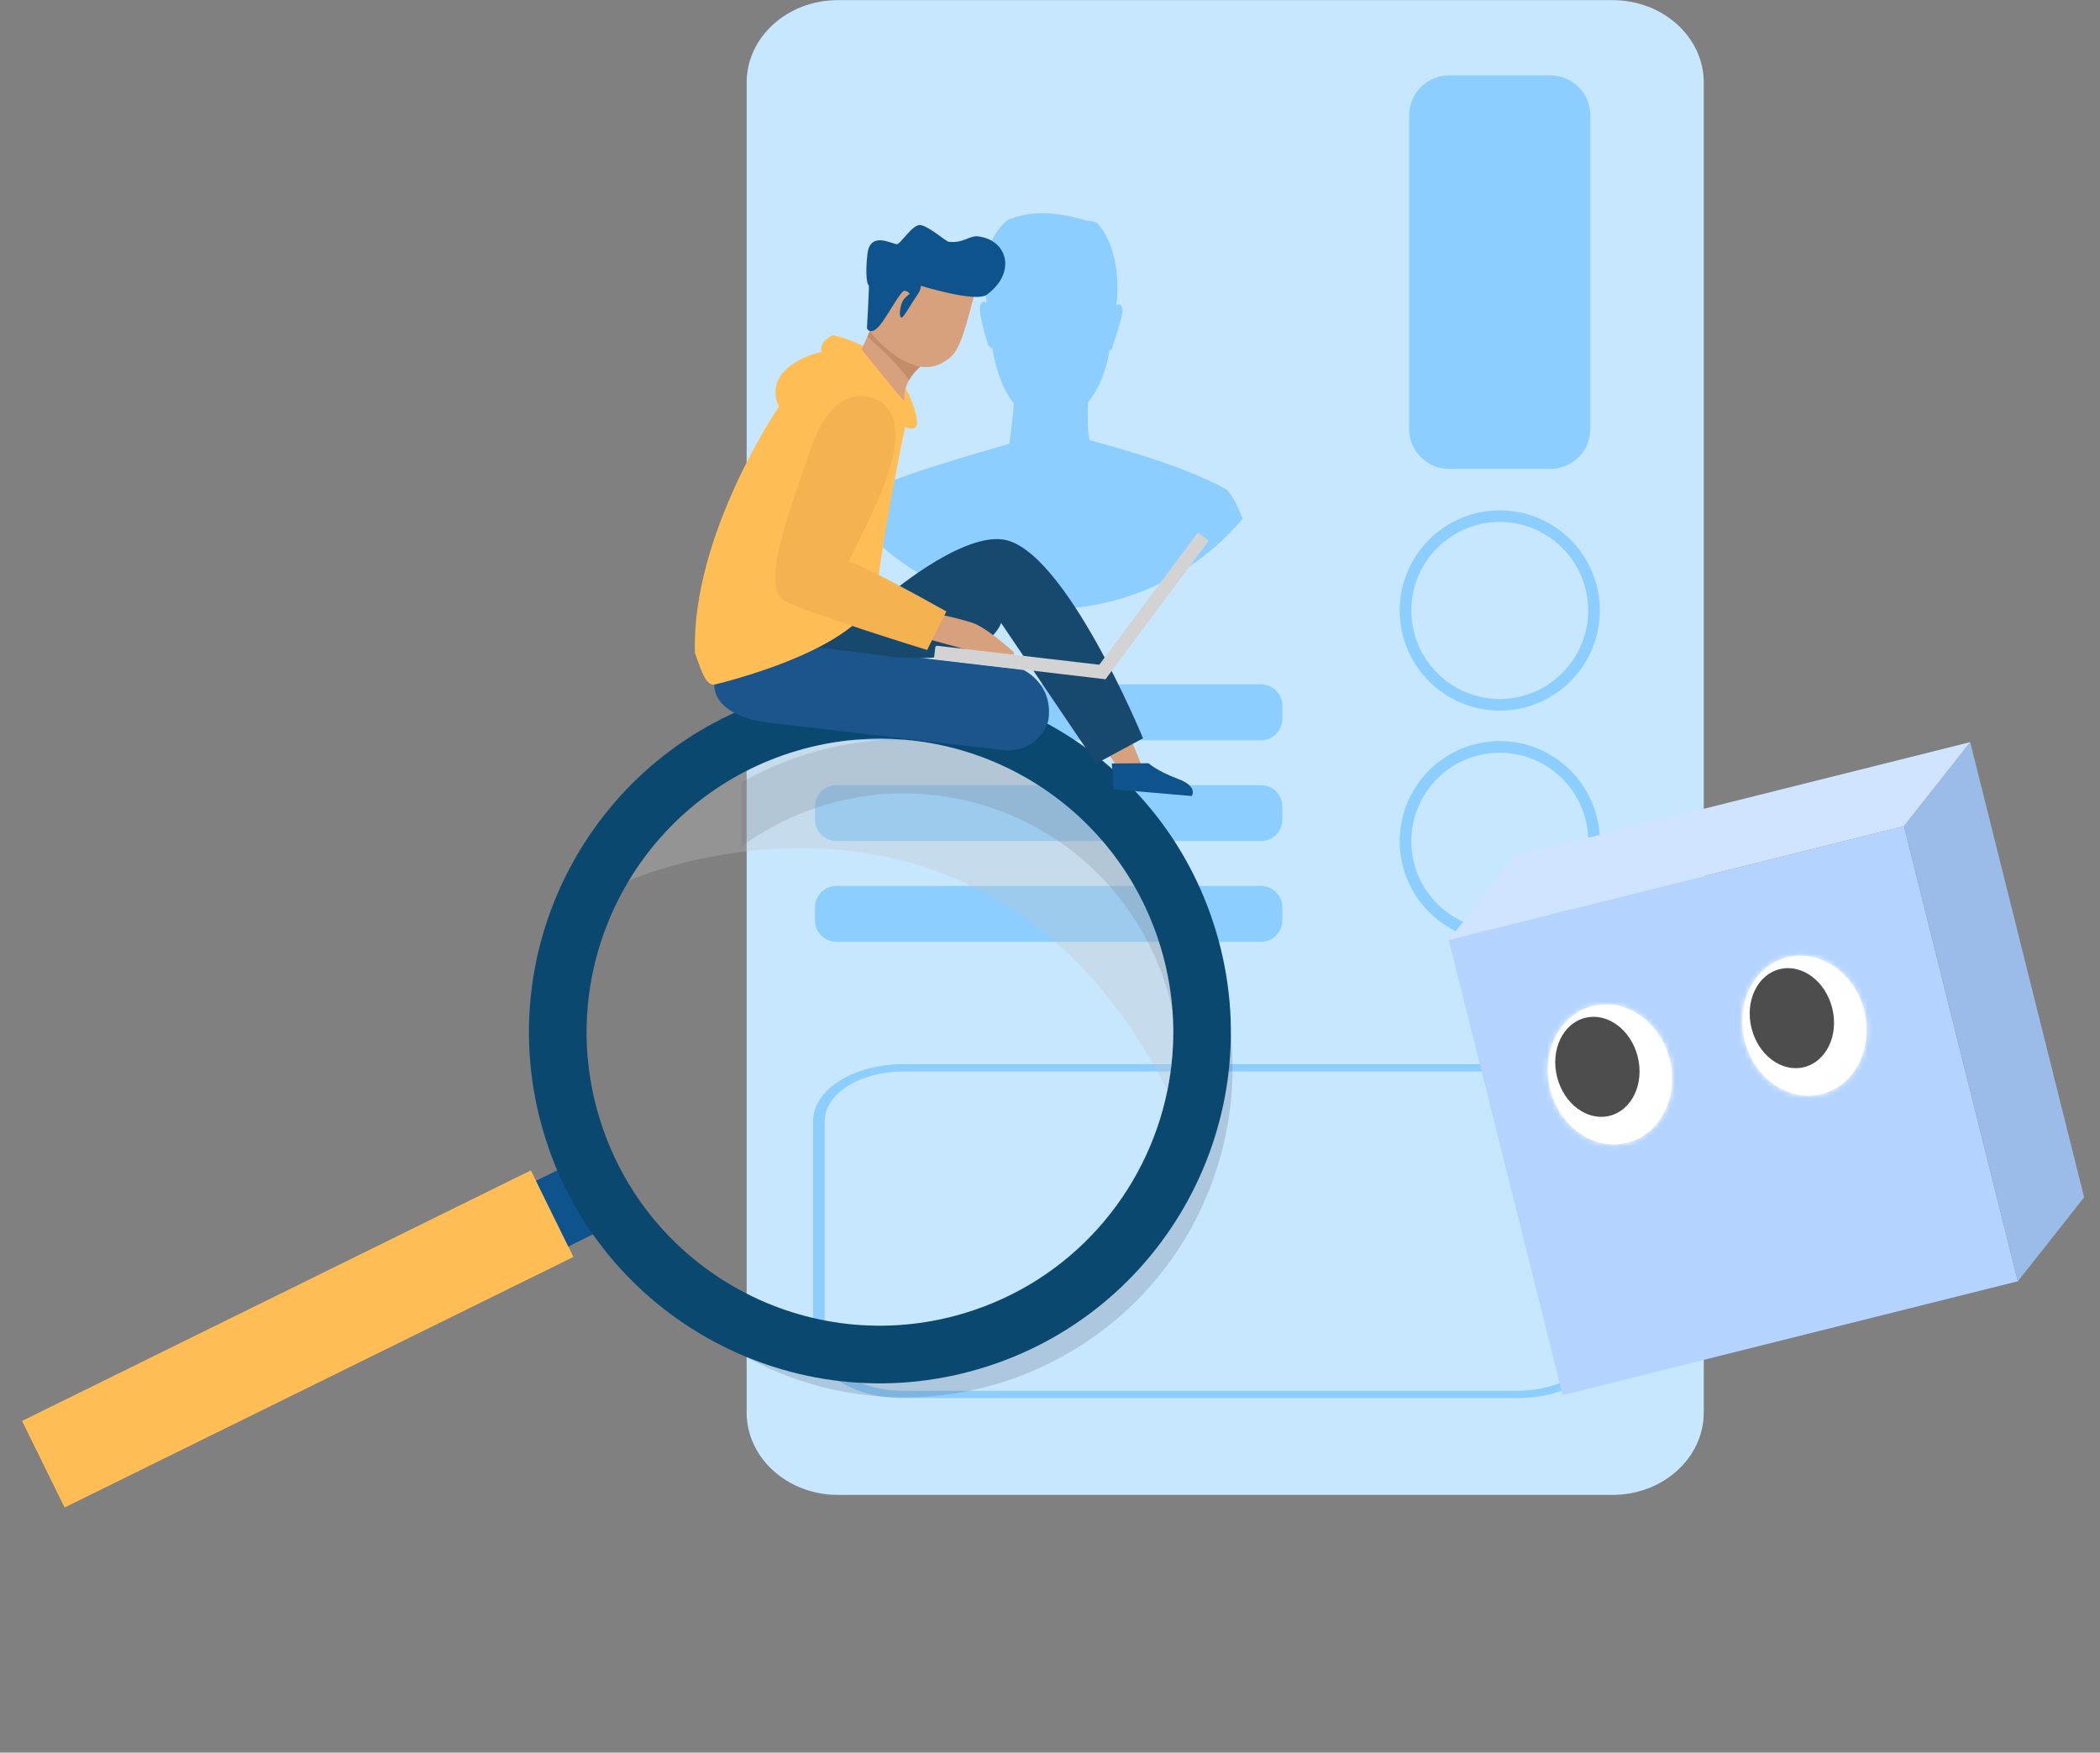 <svg width="393" height="328" viewBox="0 0 393 328" fill="none" xmlns="http://www.w3.org/2000/svg">
<rect x="0" y="0" width="393" height="328" fill="#808080" stroke="none"/>
<path d="M318.848 15.447V264.349C318.848 272.866 311.199 279.771 301.765 279.771H156.803C147.379 279.771 139.73 272.866 139.73 264.349V15.447C139.73 6.93 147.379 0.024 156.803 0.024H301.765C311.199 0.024 318.848 6.93 318.848 15.447Z" fill="#C7E7FF"/>
<path d="M283.975 261.658H169.049C159.735 261.658 152.164 256.887 152.164 251.021V209.797C152.164 203.932 159.735 199.158 169.049 199.158H283.975C293.286 199.158 300.861 203.932 300.861 209.797V251.021C300.861 256.887 293.287 261.658 283.975 261.658ZM169.049 200.529C160.938 200.529 154.337 204.688 154.337 209.798V251.022C154.337 256.133 160.938 260.289 169.049 260.289H283.975C292.086 260.289 298.687 256.133 298.687 251.022V209.798C298.687 204.688 292.086 200.529 283.975 200.529H169.049Z" fill="#8CCEFF"/>
<path d="M280.668 132.993C270.341 132.993 261.941 124.584 261.941 114.253C261.941 103.917 270.342 95.51 280.668 95.51C290.997 95.51 299.398 103.918 299.398 114.253C299.398 124.584 290.996 132.993 280.668 132.993ZM280.668 97.687C271.54 97.687 264.116 105.118 264.116 114.252C264.116 123.383 271.541 130.813 280.668 130.813C289.798 130.813 297.22 123.382 297.22 114.252C297.22 105.118 289.797 97.687 280.668 97.687Z" fill="#8CCEFF"/>
<path d="M280.668 176.176C270.341 176.176 261.941 167.769 261.941 157.437C261.941 147.101 270.342 138.694 280.668 138.694C290.997 138.694 299.398 147.102 299.398 157.437C299.398 167.769 290.996 176.176 280.668 176.176ZM280.668 140.873C271.54 140.873 264.116 148.303 264.116 157.436C264.116 166.569 271.541 173.998 280.668 173.998C289.798 173.998 297.22 166.568 297.22 157.436C297.22 148.303 289.797 140.873 280.668 140.873Z" fill="#8CCEFF"/>
<path d="M230.102 92.244C229.936 92.029 229.778 91.854 229.627 91.715C229.581 91.65 229.504 91.584 229.381 91.514C229.363 91.502 229.35 91.496 229.335 91.487L229.331 91.492C220.29 86.485 203.968 82.41 203.968 82.41C203.495 81.32 203.531 77.542 203.602 75.284C205.294 73.317 206.827 70.241 207.689 65.446C207.964 65.647 208.171 65.183 208.171 65.183C208.019 64.912 210.46 58.951 210.02 57.605C209.775 56.846 209.264 56.932 208.87 57.153C208.93 56.809 208.991 56.446 209.049 56.068C209.049 56.068 210.017 46.926 205.392 41.833C204.917 41.373 203.212 41.258 203.212 41.258C195.787 38.984 191.332 39.998 188.543 41.193C184.407 44.585 184.093 50.353 184.281 53.532C184.365 54.284 184.449 55.043 184.535 55.777C184.537 55.792 184.537 55.799 184.537 55.799C184.573 56.088 184.609 56.374 184.643 56.656C184.257 56.419 183.751 56.306 183.47 57.058C182.978 58.385 184.782 64.339 185.005 64.705C185.005 64.705 185.395 65.318 185.704 65.04C186.554 70.268 188.098 73.489 189.711 75.472C189.547 78.409 189.022 82.079 188.878 83.049C188.878 83.049 188.878 83.049 188.878 83.051C185.087 84.247 166.072 89.311 160.317 93.093C159.792 93.412 159.263 94.273 158.724 95.554C159.67 96.78 160.672 97.955 161.734 99.079C162.019 99.38 162.306 99.68 162.599 99.974C164.095 101.485 165.694 102.894 167.386 104.192C172.991 108.502 179.586 111.587 186.77 113.046C188.388 113.374 190.036 113.621 191.709 113.779C193.204 113.922 194.723 113.995 196.257 113.995C196.777 113.995 197.299 113.989 197.815 113.97C199.253 113.923 200.678 113.813 202.081 113.641C210.05 112.665 217.409 109.712 223.649 105.285C224.315 104.812 224.967 104.326 225.606 103.819C226.169 103.375 226.725 102.916 227.27 102.444C229.172 100.796 230.945 98.999 232.57 97.068C231.67 94.886 230.835 93.203 230.102 92.244Z" fill="#8CCEFF"/>
<path d="M156.525 138.537H235.976C238.187 138.537 239.982 136.742 239.982 134.528V132.087C239.982 129.872 238.187 128.078 235.976 128.078H156.525C154.313 128.078 152.52 129.872 152.52 132.087V134.528C152.521 136.742 154.313 138.537 156.525 138.537Z" fill="#8CCEFF"/>
<path d="M156.525 157.4H235.976C238.187 157.4 239.982 155.603 239.982 153.39V150.95C239.982 148.734 238.187 146.94 235.976 146.94H156.525C154.313 146.94 152.52 148.734 152.52 150.95V153.39C152.521 155.603 154.313 157.4 156.525 157.4Z" fill="#8CCEFF"/>
<path d="M156.525 176.264H235.976C238.187 176.264 239.982 174.47 239.982 172.255V169.81C239.982 167.599 238.187 165.805 235.976 165.805H156.525C154.313 165.805 152.52 167.599 152.52 169.81V172.255C152.521 174.47 154.313 176.264 156.525 176.264Z" fill="#8CCEFF"/>
<path d="M290.153 87.75H271.177C267.057 87.75 263.716 84.407 263.716 80.282V21.588C263.716 17.464 267.057 14.121 271.177 14.121H290.153C294.275 14.121 297.619 17.464 297.619 21.588V80.282C297.619 84.408 294.275 87.75 290.153 87.75Z" fill="#8CCEFF"/>
<path opacity="0.2" d="M120.734 236.052L119.853 236.791C122.458 240.3 125.38 243.453 128.57 246.241L128.953 245.915L120.734 236.052ZM228.149 182.495C227.162 179.179 225.888 175.892 224.298 172.7C223.694 171.463 223.034 170.246 222.335 169.039C221.492 167.592 220.601 166.182 219.653 164.832C217.152 161.209 214.317 157.94 211.204 155.026C207.995 152.008 204.49 149.38 200.783 147.157C186.137 138.378 168.196 135.926 151.424 140.987C147.094 142.299 142.841 144.101 138.742 146.439V158.448C140.198 157.384 141.722 156.387 143.321 155.458C159.595 145.997 178.906 146.477 194.222 155.026C198.811 157.585 203.043 160.873 206.722 164.832C208.944 167.219 210.975 169.844 212.747 172.7C213.044 173.17 213.321 173.629 213.599 174.109C215.18 176.831 216.482 179.639 217.517 182.495C219.356 187.555 220.343 192.789 220.534 197.993V198.002C220.611 199.986 220.563 201.981 220.41 203.945C220.361 204.625 220.295 205.306 220.199 205.987C218.37 221.504 209.509 235.996 194.959 244.44C181.76 252.108 166.568 253.248 153.12 248.83C152.431 248.619 151.76 248.38 151.079 248.121C146.712 246.491 142.555 244.259 138.742 241.46V253.478C142.66 255.701 146.798 257.485 151.079 258.788C151.76 259.008 152.44 259.2 153.12 259.381C168.408 263.513 185.266 261.768 200.036 253.18C217.804 242.857 228.475 224.992 230.362 205.986C230.43 205.305 230.487 204.624 230.535 203.944C231.003 196.815 230.237 189.549 228.149 182.495Z" fill="#494F5C"/>
<path d="M12.088 282.13L107.314 235.234L99.35 219.038L4.124 265.934L12.088 282.13Z" fill="#FFBE55"/>
<path d="M106.356 233.278L111.443 230.772L105.398 218.479L100.311 220.984L106.356 233.278Z" fill="#0E538C"/>
<path d="M101.718 211.892C112.037 246.676 148.587 266.497 183.355 256.161C218.124 245.828 237.942 209.253 227.621 174.468C217.304 139.685 180.754 119.864 145.987 130.197C111.219 140.533 91.4 177.108 101.718 211.892ZM112.056 208.82C107.48 193.392 109.998 177.54 117.712 164.771C124.534 153.477 135.418 144.595 149.055 140.541C178.114 131.903 208.661 148.47 217.284 177.541C219.933 186.465 220.208 195.53 218.474 204.058C218.473 204.058 218.474 204.059 218.474 204.059C214.563 223.314 200.425 239.834 180.286 245.819C151.228 254.459 120.681 237.891 112.056 208.82Z" fill="#0B4870"/>
<path opacity="0.3" d="M117.713 164.77C117.713 164.77 183.482 136.006 218.476 204.059C218.476 204.059 218.475 204.058 218.476 204.058C220.21 195.53 219.935 186.465 217.287 177.54C208.663 148.47 178.117 131.903 149.058 140.541C135.42 144.594 124.534 153.478 117.713 164.77Z" fill="#C2C2C2"/>
<path d="M210.506 135.611L213.625 143.151L208.813 143.093L205.981 138.874L210.506 135.611Z" fill="#D8A17E"/>
<path d="M191.533 125.381L166.799 122.481C166.695 122.578 166.543 122.636 166.342 122.613L147.992 120.461C141.754 123.339 135.781 126.045 133.741 126.816C132.498 134.255 143.674 135.216 143.674 135.216C143.674 135.216 178.6 139.311 187.766 140.385C192.473 140.937 195.918 137.243 196.242 134.477C197.015 127.882 191.533 125.381 191.533 125.381Z" fill="#1C558B"/>
<path d="M187.542 100.946C179.369 99.987 165.762 111.759 165.762 111.759C165.762 111.759 157.739 116.256 149.598 120.737C149.598 120.737 166.623 122.798 166.706 122.903C185.041 124.754 187.351 116.587 187.351 116.587L205.143 142.905L213.908 138.173C213.908 138.175 199.184 102.31 187.542 100.946Z" fill="#17496F"/>
<path d="M133.589 128.146C133.589 128.146 161.802 121.649 164.073 110.641C165.604 97.584 169.394 79.892 169.394 79.892C169.394 79.892 171.175 80.896 171.587 79.475C172 78.053 169.165 65.65 155.961 62.753C155.472 62.757 153.165 64.141 153.759 65.866C153.207 65.862 143.616 68.231 145.336 74.99C145.421 75.306 145.757 76.112 145.757 76.112C145.757 76.112 129.34 100.108 130.054 122.25C130.976 124.561 131.839 128.187 133.589 128.146Z" fill="#FFBE55"/>
<path d="M172.905 68.064C172.905 68.064 172.677 68.218 172.333 68.516C172.276 68.562 172.217 68.616 172.149 68.675C172.048 68.762 171.94 68.846 171.854 68.949C171.846 68.948 171.845 68.956 171.838 68.962C171.303 69.479 170.661 70.202 170.151 71.098C169.989 71.387 169.834 71.684 169.706 72.01C169.614 72.217 169.537 72.433 169.472 72.658C169.241 73.415 169.144 74.237 169.25 75.13C166.093 71.508 161.237 65.365 161.237 65.365L161.509 64.779L161.896 63.921L162.301 63.028L162.716 62.121L163.475 60.464L172.905 68.064Z" fill="#D8A17E"/>
<path d="M172.342 68.517C172.283 68.571 172.224 68.623 172.151 68.675C172.05 68.762 171.942 68.846 171.856 68.95C171.848 68.949 171.847 68.957 171.84 68.962C171.305 69.479 170.663 70.202 170.153 71.098C170.144 71.105 170.129 71.11 170.113 71.117C167.281 67.166 162.719 63.38 162.303 63.03L163.037 61.384L172.335 68.516L172.342 68.517Z" fill="#C38C6D"/>
<path d="M162.363 61.361C162.593 62.045 170.015 71.329 176.252 67.959C178.918 66.408 179.666 65.885 182.725 53.568C181.752 52.336 171.477 47.775 171.477 47.775L165.336 51.405C165.334 51.405 162.13 60.674 162.363 61.361Z" fill="#D8A17E"/>
<path d="M173.067 114.739C173.124 114.611 173.258 114.538 173.394 114.561C174.378 114.716 178.328 115.385 182.051 116.59C184.222 117.294 188.084 120.584 189.665 121.986C189.889 122.184 189.726 122.554 189.427 122.523L178.099 121.35C178.074 121.347 181.406 121.736 181.384 121.727L171.498 118.999C171.329 118.939 171.246 118.745 171.321 118.579L173.067 114.739Z" fill="#D8A17E"/>
<path d="M173.504 121.644L177.106 114.437C177.106 114.437 161.674 105.735 158.895 105.134C160.412 100.809 172.964 80.773 164.883 75.23C163.869 74.468 156.411 70.651 151.857 83.629C147.303 96.606 142.322 110.085 146.823 112.45C151.326 114.816 173.504 121.644 173.504 121.644Z" fill="#F4B251"/>
<path d="M206.698 127.097L175.129 123.396C174.934 123.373 174.793 123.195 174.816 123L175.03 121.17C175.053 120.976 175.231 120.835 175.426 120.858L206.995 124.559C207.19 124.581 207.331 124.76 207.308 124.954L207.094 126.784C207.071 126.979 206.895 127.12 206.698 127.097Z" fill="#D3D3D3"/>
<path d="M208.063 142.878L208.429 147.713L223.021 148.977C223.021 148.977 224.317 147.207 220.446 145.768C216.576 144.329 214.933 142.843 214.933 142.843L208.063 142.878Z" fill="#0E538C"/>
<path d="M204.973 125.41L223.972 99.927C224.089 99.769 224.313 99.737 224.472 99.854L225.949 100.955C226.108 101.073 226.14 101.297 226.021 101.455L207.023 126.938C206.905 127.097 206.681 127.129 206.522 127.012L205.045 125.91C204.887 125.791 204.854 125.566 204.973 125.41Z" fill="#D3D3D3"/>
<path d="M168.717 59.448C169.038 59.553 170.65 56.627 171.565 55.361C172.48 54.096 172.299 53.475 172.299 53.475C172.299 53.475 182.771 56.733 184.723 55.116C190.224 51.044 188.624 44.893 183.003 44.234C181.431 44.05 180.274 45.569 177.554 45.25C177.009 45.186 173.794 42.297 172.223 42.113C170.773 41.943 168.485 45.781 167.82 45.703C166.732 45.576 162.834 43.281 162.338 47.512C161.842 51.743 162.361 53.389 162.591 53.401C162.703 53.324 162.246 61.452 162.246 61.452C162.246 61.452 162.864 62.916 164.561 60.984C166.1 59.23 168.696 54.035 169.355 54.436C169.895 54.499 170.131 54.817 170.239 55.008C170.236 55.031 169.008 55.779 168.695 56.906C168.22 58.615 168.395 59.341 168.717 59.448Z" fill="#0E538C"/>
<path d="M292.443 261.109L377.633 239.789L374.664 227.927L356.313 154.599L286.489 172.074L271.123 175.919L292.443 261.109Z" fill="#B4D4FF"/>
<path d="M390.031 224.081L368.71 138.891L356.313 154.599L374.664 227.927L377.633 239.789L390.031 224.081Z" fill="#9BBBE8"/>
<path d="M368.71 138.891L283.521 160.212L271.123 175.919L286.489 172.074L356.313 154.599L368.71 138.891Z" fill="#D0E4FF"/>
<mask id="path-29-inside-1_1_3881" fill="white">
<ellipse rx="11.533" ry="13.2" transform="matrix(-0.97 0.243 0.243 0.97 301.291 201.076)"/>
</mask>
<ellipse rx="11.533" ry="13.2" transform="matrix(-0.97 0.243 0.243 0.97 301.291 201.076)" fill="white"/>
<path d="M303.685 200.477C303.772 200.825 303.897 200.795 303.638 200.615C303.497 200.517 303.208 200.355 302.748 200.26C302.268 200.159 301.688 200.152 301.097 200.3L307.895 227.462C292.551 231.302 279.724 220.067 276.522 207.275L303.685 200.477ZM301.097 200.3C300.507 200.448 299.998 200.727 299.622 201.042C299.262 201.343 299.083 201.622 299.005 201.775C298.861 202.056 298.985 202.023 298.898 201.675L326.06 194.877C329.262 207.669 323.239 223.622 307.895 227.462L301.097 200.3ZM298.898 201.675C298.811 201.326 298.686 201.356 298.945 201.536C299.086 201.634 299.375 201.796 299.835 201.892C300.315 201.992 300.895 201.999 301.486 201.851L294.688 174.689C310.032 170.849 322.859 182.084 326.06 194.877L298.898 201.675ZM301.486 201.851C302.076 201.704 302.585 201.424 302.961 201.109C303.321 200.808 303.5 200.529 303.578 200.377C303.722 200.096 303.597 200.128 303.685 200.477L276.522 207.275C273.321 194.482 279.344 178.529 294.688 174.689L301.486 201.851Z" fill="white" mask="url(#path-29-inside-1_1_3881)"/>
<ellipse rx="7.781" ry="9.449" transform="matrix(-0.97 0.243 0.243 0.97 298.941 199.657)" fill="#4D4D4D"/>
<mask id="path-32-inside-2_1_3881" fill="white">
<ellipse rx="11.533" ry="13.2" transform="matrix(-0.97 0.243 0.243 0.97 337.686 191.967)"/>
</mask>
<ellipse rx="11.533" ry="13.2" transform="matrix(-0.97 0.243 0.243 0.97 337.686 191.967)" fill="white"/>
<path d="M340.079 191.368C340.167 191.717 340.292 191.687 340.032 191.506C339.892 191.409 339.602 191.247 339.143 191.151C338.663 191.051 338.082 191.043 337.492 191.191L344.29 218.353C328.946 222.194 316.119 210.958 312.917 198.166L340.079 191.368ZM337.492 191.191C336.902 191.339 336.393 191.619 336.017 191.933C335.656 192.234 335.477 192.514 335.399 192.666C335.255 192.947 335.38 192.915 335.293 192.566L362.455 185.768C365.657 198.56 359.634 214.513 344.29 218.353L337.492 191.191ZM335.293 192.566C335.205 192.217 335.08 192.247 335.34 192.428C335.48 192.525 335.77 192.687 336.229 192.783C336.709 192.883 337.29 192.89 337.88 192.743L331.082 165.58C346.426 161.74 359.253 172.976 362.455 185.768L335.293 192.566ZM337.88 192.743C338.47 192.595 338.979 192.315 339.355 192.001C339.716 191.7 339.895 191.42 339.973 191.268C340.117 190.987 339.992 191.019 340.079 191.368L312.917 198.166C309.715 185.374 315.738 169.421 331.082 165.58L337.88 192.743Z" fill="white" mask="url(#path-32-inside-2_1_3881)"/>
<ellipse rx="7.781" ry="9.449" transform="matrix(-0.97 0.243 0.243 0.97 335.336 190.549)" fill="#4D4D4D"/>
</svg>
